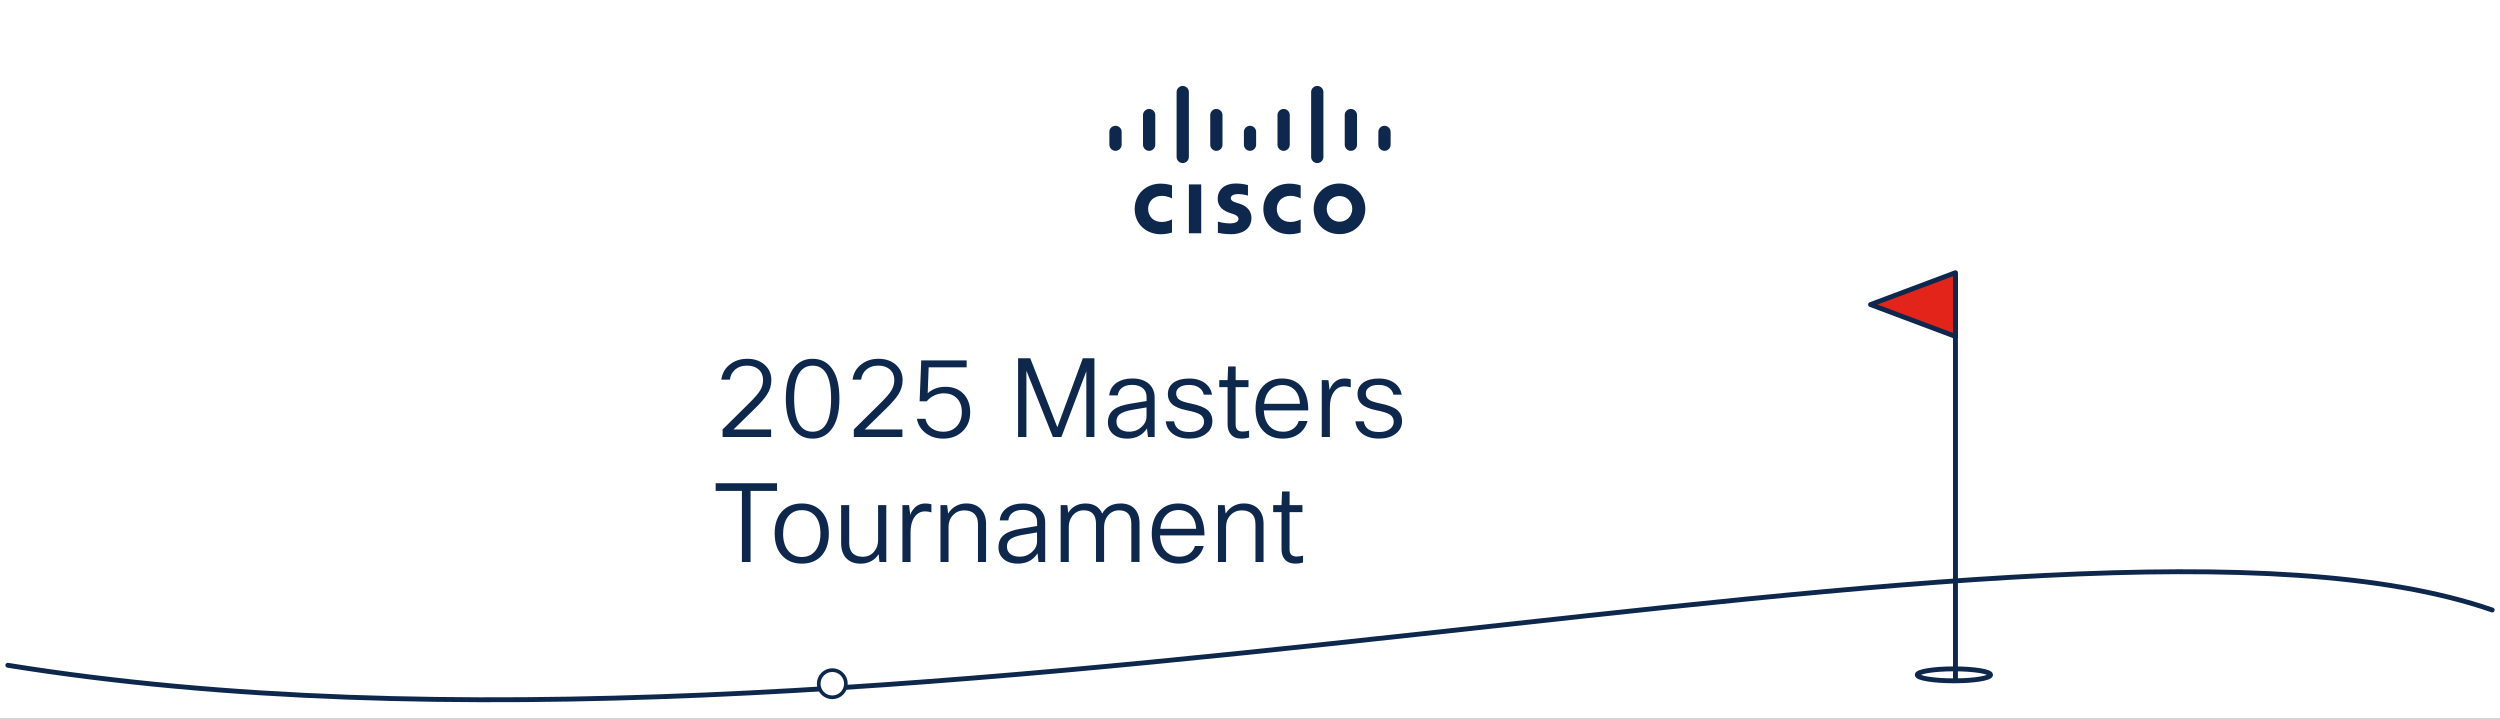 <svg width="640" height="184" viewBox="0 0 640 184" fill="none" xmlns="http://www.w3.org/2000/svg">
<rect x="0" y="0" width="640" height="184" fill="#333333" stroke="none"/>
<g clip-path="url(#clip0_2118_1267)">
<path d="M640 0H0V184H640V0Z" fill="white"/>
<path d="M307.51 47.21H304.36V59.72H307.51V47.21Z" fill="#0D274D"/>
<path d="M332.97 50.8C332.84 50.73 331.82 50.14 330.32 50.14C328.28 50.14 326.86 51.57 326.86 53.48C326.86 55.39 328.21 56.82 330.32 56.82C331.8 56.82 332.84 56.23 332.97 56.16V59.52C332.57 59.64 331.5 59.97 330.09 59.97C326.53 59.97 323.42 57.52 323.42 53.49C323.42 49.76 326.24 47.01 330.09 47.01C331.57 47.01 332.67 47.37 332.97 47.46V50.82V50.8Z" fill="#0D274D"/>
<path d="M300.03 50.8C299.9 50.73 298.89 50.14 297.38 50.14C295.34 50.14 293.92 51.57 293.92 53.48C293.92 55.39 295.27 56.82 297.38 56.82C298.86 56.82 299.9 56.23 300.03 56.16V59.52C299.64 59.64 298.56 59.97 297.15 59.97C293.61 59.97 290.48 57.52 290.48 53.49C290.48 49.76 293.3 47.01 297.15 47.01C298.63 47.01 299.73 47.37 300.03 47.46V50.82V50.8Z" fill="#0D274D"/>
<path d="M349.52 53.46C349.52 57.05 346.76 59.94 342.91 59.94C339.06 59.94 336.3 57.05 336.3 53.46C336.3 49.87 339.06 46.98 342.91 46.98C346.75 46.99 349.52 49.89 349.52 53.46ZM342.91 50.18C341.04 50.18 339.64 51.65 339.64 53.46C339.64 55.27 341.04 56.76 342.91 56.76C344.78 56.76 346.18 55.29 346.18 53.46C346.18 51.63 344.78 50.18 342.91 50.18Z" fill="#0D274D"/>
<path d="M319.5 50.07C319.5 50.07 318.12 49.68 317.04 49.68C315.77 49.68 315.08 50.1 315.08 50.7C315.08 51.46 316 51.72 316.53 51.9L317.39 52.17C319.43 52.82 320.37 54.23 320.37 55.76C320.37 58.9 317.61 59.96 315.19 59.96C313.51 59.96 311.94 59.66 311.78 59.61V56.73C312.05 56.8 313.38 57.19 314.76 57.19C316.33 57.19 317.05 56.73 317.05 56.02C317.05 55.39 316.43 55.03 315.64 54.77C315.45 54.71 315.16 54.61 314.96 54.55C313.2 53.99 311.73 52.97 311.73 50.89C311.73 48.56 313.49 46.97 316.4 46.97C317.94 46.97 319.38 47.34 319.48 47.37V50.05H319.49L319.5 50.07Z" fill="#0D274D"/>
<path d="M287.14 33.76C287.14 32.9 286.43 32.2 285.57 32.2C284.71 32.2 284 32.89 284 33.76V37.04C284 37.9 284.71 38.61 285.57 38.61C286.43 38.61 287.14 37.9 287.14 37.04V33.76Z" fill="#0D274D"/>
<path d="M295.75 29.46C295.75 28.6 295.04 27.89 294.18 27.89C293.32 27.89 292.61 28.6 292.61 29.46V37.05C292.61 37.91 293.32 38.62 294.18 38.62C295.04 38.62 295.75 37.91 295.75 37.05V29.46Z" fill="#0D274D"/>
<path d="M304.35 23.56C304.35 22.7 303.64 22 302.78 22C301.92 22 301.21 22.71 301.21 23.56V40.18C301.21 41.04 301.92 41.75 302.78 41.75C303.64 41.75 304.35 41.04 304.35 40.18V23.56Z" fill="#0D274D"/>
<path d="M312.96 29.46C312.96 28.6 312.25 27.89 311.39 27.89C310.53 27.89 309.82 28.6 309.82 29.46V37.05C309.82 37.91 310.53 38.62 311.39 38.62C312.25 38.62 312.96 37.91 312.96 37.05V29.46Z" fill="#0D274D"/>
<path d="M321.57 33.76C321.57 32.9 320.86 32.2 320.01 32.2C319.16 32.2 318.44 32.91 318.44 33.76V37.04C318.44 37.9 319.15 38.61 320.01 38.61C320.87 38.61 321.57 37.9 321.57 37.04V33.76Z" fill="#0D274D"/>
<path d="M330.18 29.46C330.18 28.6 329.47 27.89 328.61 27.89C327.75 27.89 327.04 28.6 327.04 29.46V37.05C327.04 37.91 327.75 38.62 328.61 38.62C329.47 38.62 330.18 37.91 330.18 37.05V29.46Z" fill="#0D274D"/>
<path d="M338.79 23.56C338.79 22.7 338.08 22 337.22 22C336.36 22 335.65 22.71 335.65 23.56V40.18C335.65 41.04 336.36 41.75 337.22 41.75C338.08 41.75 338.79 41.04 338.79 40.18V23.56Z" fill="#0D274D"/>
<path d="M347.4 29.46C347.4 28.6 346.69 27.89 345.82 27.89C344.95 27.89 344.25 28.6 344.25 29.46V37.05C344.25 37.91 344.96 38.62 345.82 38.62C346.68 38.62 347.4 37.91 347.4 37.05V29.46Z" fill="#0D274D"/>
<path d="M356 33.76C356 32.9 355.29 32.2 354.43 32.2C353.57 32.2 352.86 32.91 352.86 33.76V37.04C352.86 37.9 353.57 38.61 354.43 38.61C355.29 38.61 356 37.9 356 37.04V33.76Z" fill="#0D274D"/>
<path d="M2 170.31C225.56 206.35 527.76 117.94 638 156.16" stroke="#0D274D" stroke-width="1.25" stroke-miterlimit="10" stroke-linecap="round"/>
<path d="M500.2 174.29C505.386 174.29 509.59 173.605 509.59 172.76C509.59 171.915 505.386 171.23 500.2 171.23C495.014 171.23 490.81 171.915 490.81 172.76C490.81 173.605 495.014 174.29 500.2 174.29Z" stroke="#0D274D" stroke-width="1.25" stroke-miterlimit="10"/>
<path d="M500.6 174.29V69.81" stroke="#0D274D" stroke-width="1.25" stroke-miterlimit="10"/>
<path d="M478.85 77.97L500.6 86.13V69.81L478.85 77.97Z" fill="#E3241B" stroke="#0D274D" stroke-width="1.25" stroke-linejoin="round"/>
<path d="M216.55 175.03C216.55 176.95 214.99 178.51 213.07 178.51C211.15 178.51 209.59 176.95 209.59 175.03C209.59 173.11 211.15 171.55 213.07 171.55C214.99 171.55 216.55 173.11 216.55 175.03Z" fill="white" stroke="#0D274D" stroke-width="0.94" stroke-miterlimit="10"/>
<path d="M186.86 97.2H184.65C184.89 95.48 185.69 94.14 187.03 93.17C188.21 92.29 189.63 91.85 191.31 91.85C193.21 91.85 194.74 92.41 195.9 93.53C196.94 94.52 197.47 95.78 197.47 97.31C197.47 98.65 197.09 99.9 196.32 101.06C195.72 102.01 194.64 103.24 193.07 104.76L187.78 109.94H197.41V111.87H184.98V109.94L191.84 103.16C193.18 101.83 194.1 100.77 194.6 99.95C195.09 99.14 195.34 98.27 195.34 97.33C195.34 96.12 194.93 95.17 194.11 94.5C193.38 93.9 192.43 93.6 191.25 93.6C189.96 93.6 188.92 93.96 188.11 94.69C187.4 95.32 186.98 96.16 186.85 97.18L186.86 97.2Z" fill="#0D274D"/>
<path d="M208.03 112.29C205.83 112.29 204.12 111.35 202.91 109.46C201.75 107.69 201.17 105.21 201.17 102.04C201.17 98.38 201.92 95.67 203.41 93.92C204.59 92.54 206.13 91.85 208.03 91.85C210.23 91.85 211.94 92.77 213.15 94.59C214.31 96.34 214.89 98.83 214.89 102.04C214.89 105.66 214.15 108.36 212.68 110.13C211.49 111.57 209.94 112.29 208.03 112.29ZM208.03 110.52C211.18 110.52 212.76 107.69 212.76 102.04C212.76 96.39 211.18 93.61 208.03 93.61C204.88 93.61 203.3 96.42 203.3 102.04C203.3 107.66 204.88 110.52 208.03 110.52Z" fill="#0D274D"/>
<path d="M220.46 97.2H218.25C218.49 95.48 219.29 94.14 220.63 93.17C221.81 92.29 223.23 91.85 224.91 91.85C226.81 91.85 228.34 92.41 229.5 93.53C230.54 94.52 231.07 95.78 231.07 97.31C231.07 98.65 230.69 99.9 229.92 101.06C229.32 102.01 228.24 103.24 226.67 104.76L221.38 109.94H231.01V111.87H218.58V109.94L225.44 103.16C226.78 101.83 227.7 100.77 228.2 99.95C228.69 99.14 228.94 98.27 228.94 97.33C228.94 96.12 228.53 95.17 227.71 94.5C226.98 93.9 226.03 93.6 224.85 93.6C223.56 93.6 222.52 93.96 221.71 94.69C221 95.32 220.58 96.16 220.45 97.18L220.46 97.2Z" fill="#0D274D"/>
<path d="M241.48 112.29C239.56 112.29 237.96 111.74 236.69 110.64C235.63 109.73 234.97 108.59 234.73 107.22H236.91C237.15 108.3 237.72 109.14 238.62 109.74C239.42 110.26 240.38 110.52 241.5 110.52C242.97 110.52 244.15 110.02 245.03 109.01C245.83 108.1 246.23 106.92 246.23 105.48C246.23 103.87 245.74 102.64 244.77 101.78C243.97 101.05 242.91 100.69 241.61 100.69C240.75 100.69 239.94 100.87 239.17 101.24C238.4 101.6 237.76 102.1 237.24 102.74H235.42L235.84 92.27H247.46V94.03H237.74L237.49 100.67C238.72 99.57 240.24 99.02 242.05 99.02C244.01 99.02 245.58 99.65 246.75 100.92C247.83 102.1 248.37 103.65 248.37 105.57C248.37 107.64 247.66 109.31 246.24 110.58C244.97 111.72 243.37 112.29 241.45 112.29H241.48Z" fill="#0D274D"/>
<path d="M271.72 111.87H269.54L262.76 94.9V111.87H260.63V91.71H263.74L270.68 109.38L277.2 91.71H280.17V111.87H278.1V95.04L271.72 111.87Z" fill="#0D274D"/>
<path d="M286.14 101.23H283.96C284.09 99.83 284.75 98.73 285.95 97.93C287 97.24 288.31 96.89 289.9 96.89C291.77 96.89 293.22 97.39 294.27 98.4C295.15 99.28 295.59 100.41 295.59 101.79V111.87H293.88L293.63 109.66C292.49 111.41 290.81 112.29 288.59 112.29C286.98 112.29 285.72 111.86 284.81 111C284.03 110.25 283.63 109.3 283.63 108.14C283.63 106.74 284.11 105.66 285.09 104.89C285.97 104.2 287.33 103.7 289.18 103.38L293.52 102.65V101.64C293.52 100.61 293.15 99.82 292.4 99.26C291.77 98.78 290.91 98.53 289.82 98.53C288.66 98.53 287.76 98.81 287.1 99.37C286.56 99.84 286.24 100.45 286.15 101.22L286.14 101.23ZM293.51 106.6V104.3L289.73 104.94C288.18 105.22 287.11 105.63 286.51 106.17C286.04 106.6 285.81 107.19 285.81 107.93C285.81 108.81 286.15 109.47 286.82 109.92C287.38 110.31 288.14 110.51 289.09 110.51C290.32 110.51 291.39 110.09 292.28 109.25C293.1 108.5 293.51 107.62 293.51 106.59V106.6Z" fill="#0D274D"/>
<path d="M308.24 107.98C308.24 107.18 307.92 106.57 307.29 106.15C306.66 105.73 305.47 105.35 303.73 105.02C302.01 104.67 300.77 104.13 300.01 103.42C299.32 102.77 298.97 101.93 298.97 100.9C298.97 99.61 299.49 98.6 300.54 97.88C301.51 97.23 302.82 96.9 304.46 96.9C306.1 96.9 307.51 97.32 308.58 98.16C309.51 98.89 310.08 99.85 310.29 101.04H308.16C308.01 100.24 307.57 99.61 306.84 99.16C306.19 98.75 305.38 98.54 304.4 98.54C303.24 98.54 302.37 98.78 301.8 99.27C301.33 99.64 301.1 100.12 301.1 100.7C301.1 101.41 301.37 101.95 301.9 102.32C302.43 102.69 303.41 103.02 304.83 103.3C306.86 103.71 308.29 104.26 309.11 104.95C309.95 105.64 310.37 106.6 310.37 107.83C310.37 109.21 309.78 110.31 308.61 111.13C307.56 111.9 306.19 112.28 304.49 112.28C302.62 112.28 301.14 111.82 300.04 110.91C299.11 110.13 298.57 109.11 298.44 107.86H300.57C300.85 109.69 302.17 110.6 304.52 110.6C305.77 110.6 306.73 110.31 307.4 109.73C307.96 109.24 308.24 108.66 308.24 107.97V107.98Z" fill="#0D274D"/>
<path d="M319.6 99.1H316.32V108.65C316.32 109.86 316.9 110.47 318.06 110.47C318.6 110.47 319.17 110.4 319.77 110.25V112.01C319.1 112.2 318.45 112.29 317.84 112.29C316.61 112.29 315.68 111.92 315.07 111.17C314.53 110.54 314.26 109.68 314.26 108.59V99.1H312.13V97.31H314.26L314.4 93.81H316.33V97.31H319.61V99.1H319.6Z" fill="#0D274D"/>
<path d="M332.48 107.78H334.72C334.33 109.24 333.52 110.37 332.31 111.2C331.23 111.93 329.93 112.29 328.42 112.29C326.18 112.29 324.42 111.54 323.16 110.05C322 108.69 321.42 106.87 321.42 104.59C321.42 101.98 322.15 99.98 323.6 98.6C324.81 97.46 326.35 96.89 328.22 96.89C330.4 96.89 332.08 97.63 333.26 99.1C334.36 100.52 334.91 102.51 334.91 105.06H323.54C323.63 106.98 324.2 108.42 325.25 109.37C326.11 110.14 327.19 110.52 328.5 110.52C329.54 110.52 330.44 110.24 331.19 109.68C331.82 109.18 332.25 108.54 332.48 107.78ZM328.26 98.57C326.92 98.57 325.83 99.03 325.01 99.94C324.23 100.78 323.76 101.93 323.61 103.38H332.79C332.7 101.72 332.17 100.46 331.22 99.6C330.44 98.91 329.45 98.56 328.25 98.56L328.26 98.57Z" fill="#0D274D"/>
<path d="M340.44 111.87H338.37V97.31H340.08L340.36 99.8C341.14 97.86 342.44 96.89 344.25 96.89C344.75 96.89 345.27 96.96 345.79 97.09V99.16C345.19 98.99 344.65 98.91 344.17 98.91C343.03 98.91 342.12 99.41 341.43 100.42C340.78 101.37 340.45 102.64 340.45 104.23V111.87H340.44Z" fill="#0D274D"/>
<path d="M356.79 107.98C356.79 107.18 356.47 106.57 355.84 106.15C355.21 105.73 354.02 105.35 352.28 105.02C350.56 104.67 349.32 104.13 348.56 103.42C347.87 102.77 347.52 101.93 347.52 100.9C347.52 99.61 348.04 98.6 349.09 97.88C350.06 97.23 351.37 96.9 353.01 96.9C354.65 96.9 356.06 97.32 357.13 98.16C358.06 98.89 358.63 99.85 358.84 101.04H356.71C356.56 100.24 356.12 99.61 355.39 99.16C354.74 98.75 353.93 98.54 352.95 98.54C351.79 98.54 350.92 98.78 350.35 99.27C349.88 99.64 349.65 100.12 349.65 100.7C349.65 101.41 349.92 101.95 350.45 102.32C350.98 102.69 351.96 103.02 353.38 103.3C355.41 103.71 356.84 104.26 357.66 104.95C358.5 105.64 358.92 106.6 358.92 107.83C358.92 109.21 358.33 110.31 357.16 111.13C356.11 111.9 354.74 112.28 353.04 112.28C351.17 112.28 349.69 111.82 348.59 110.91C347.66 110.13 347.12 109.11 346.99 107.86H349.12C349.4 109.69 350.72 110.6 353.07 110.6C354.32 110.6 355.28 110.31 355.95 109.73C356.51 109.24 356.79 108.66 356.79 107.97V107.98Z" fill="#0D274D"/>
<path d="M198.92 123.71V125.67H192.14V143.87H189.93V125.67H183.21V123.71H198.92Z" fill="#0D274D"/>
<path d="M198.31 136.59C198.31 133.94 199.07 131.92 200.58 130.54C201.81 129.44 203.37 128.89 205.26 128.89C207.46 128.89 209.19 129.62 210.44 131.07C211.6 132.43 212.18 134.27 212.18 136.59C212.18 139.22 211.44 141.23 209.97 142.61C208.76 143.73 207.19 144.29 205.27 144.29C203.07 144.29 201.33 143.54 200.06 142.05C198.9 140.69 198.32 138.87 198.32 136.59H198.31ZM200.47 136.59C200.47 138.63 200.99 140.18 202.04 141.27C202.88 142.15 203.96 142.59 205.29 142.59C206.82 142.59 208.01 142.01 208.85 140.85C209.63 139.81 210.03 138.39 210.03 136.59C210.03 134.52 209.53 132.95 208.52 131.89C207.68 131.03 206.6 130.6 205.27 130.6C203.74 130.6 202.54 131.17 201.69 132.31C200.89 133.37 200.49 134.8 200.49 136.59H200.47Z" fill="#0D274D"/>
<path d="M215.33 129.31H217.4V139C217.4 140.25 217.75 141.17 218.44 141.77C219.02 142.27 219.81 142.53 220.82 142.53C222.13 142.53 223.14 142.05 223.87 141.1C224.49 140.32 224.79 139.35 224.79 138.22V129.32H226.89V143.88H225.15L224.93 141.86C224.44 142.64 223.8 143.25 223 143.67C222.2 144.09 221.31 144.3 220.34 144.3C218.72 144.3 217.46 143.81 216.56 142.82C215.74 141.89 215.33 140.62 215.33 139.01V129.32V129.31Z" fill="#0D274D"/>
<path d="M233.09 143.87H231.02V129.31H232.73L233.01 131.8C233.79 129.86 235.09 128.89 236.9 128.89C237.4 128.89 237.92 128.96 238.44 129.09V131.16C237.84 130.99 237.3 130.91 236.82 130.91C235.68 130.91 234.77 131.41 234.08 132.42C233.43 133.37 233.1 134.64 233.1 136.23V143.87H233.09Z" fill="#0D274D"/>
<path d="M242.83 143.87H240.76V129.31H242.47L242.72 131.49C243.21 130.67 243.85 130.03 244.67 129.57C245.48 129.11 246.37 128.88 247.34 128.88C249.02 128.88 250.32 129.4 251.23 130.45C252.03 131.37 252.43 132.6 252.43 134.15V143.87H250.36V134.21C250.36 132.98 250.01 132.05 249.32 131.44C248.72 130.92 247.9 130.66 246.86 130.66C245.68 130.66 244.7 131.08 243.92 131.92C243.19 132.7 242.83 133.68 242.83 134.86V143.88V143.87Z" fill="#0D274D"/>
<path d="M258.12 133.23H255.94C256.07 131.83 256.73 130.73 257.93 129.93C258.98 129.24 260.29 128.89 261.88 128.89C263.75 128.89 265.2 129.39 266.25 130.4C267.13 131.28 267.57 132.41 267.57 133.79V143.87H265.86L265.61 141.66C264.47 143.41 262.79 144.29 260.57 144.29C258.96 144.29 257.7 143.86 256.79 143C256.01 142.25 255.61 141.3 255.61 140.14C255.61 138.74 256.09 137.66 257.07 136.89C257.95 136.2 259.31 135.7 261.16 135.38L265.5 134.65V133.64C265.5 132.61 265.13 131.82 264.38 131.26C263.75 130.78 262.89 130.53 261.8 130.53C260.64 130.53 259.74 130.81 259.08 131.37C258.54 131.84 258.22 132.45 258.13 133.22L258.12 133.23ZM265.48 138.6V136.3L261.7 136.94C260.15 137.22 259.08 137.63 258.48 138.17C258.01 138.6 257.78 139.19 257.78 139.93C257.78 140.81 258.12 141.47 258.79 141.92C259.35 142.31 260.11 142.51 261.06 142.51C262.29 142.51 263.36 142.09 264.25 141.25C265.07 140.5 265.48 139.62 265.48 138.59V138.6Z" fill="#0D274D"/>
<path d="M273.6 143.87H271.53V129.31H273.24L273.46 131.3C273.91 130.53 274.51 129.94 275.28 129.52C276.04 129.1 276.9 128.89 277.86 128.89C279.99 128.89 281.42 129.76 282.17 131.49C283.1 129.75 284.68 128.89 286.9 128.89C288.5 128.89 289.73 129.39 290.57 130.37C291.33 131.25 291.72 132.45 291.72 133.98V143.86H289.62V134.14C289.62 131.81 288.57 130.64 286.48 130.64C285.28 130.64 284.31 131.12 283.57 132.07C282.95 132.85 282.65 133.8 282.65 134.9V143.86H280.58V134.14C280.58 131.81 279.53 130.64 277.44 130.64C276.26 130.64 275.3 131.1 274.56 132.01C273.93 132.81 273.61 133.76 273.61 134.87V143.86L273.6 143.87Z" fill="#0D274D"/>
<path d="M305.91 139.78H308.15C307.76 141.24 306.95 142.37 305.74 143.2C304.66 143.93 303.36 144.29 301.85 144.29C299.61 144.29 297.85 143.54 296.59 142.05C295.43 140.69 294.85 138.87 294.85 136.59C294.85 133.98 295.58 131.98 297.03 130.6C298.24 129.46 299.78 128.89 301.65 128.89C303.83 128.89 305.51 129.63 306.69 131.1C307.79 132.52 308.34 134.51 308.34 137.06H296.97C297.06 138.98 297.63 140.42 298.68 141.37C299.54 142.14 300.62 142.52 301.93 142.52C302.97 142.52 303.87 142.24 304.62 141.68C305.25 141.18 305.68 140.54 305.91 139.78ZM301.69 130.57C300.35 130.57 299.26 131.03 298.44 131.94C297.66 132.78 297.19 133.93 297.04 135.38H306.22C306.13 133.72 305.6 132.46 304.65 131.6C303.87 130.91 302.88 130.56 301.68 130.56L301.69 130.57Z" fill="#0D274D"/>
<path d="M313.87 143.87H311.8V129.31H313.51L313.76 131.49C314.25 130.67 314.89 130.03 315.71 129.57C316.52 129.11 317.41 128.88 318.38 128.88C320.06 128.88 321.36 129.4 322.27 130.45C323.07 131.37 323.47 132.6 323.47 134.15V143.87H321.4V134.21C321.4 132.98 321.05 132.05 320.36 131.44C319.76 130.92 318.94 130.66 317.9 130.66C316.72 130.66 315.74 131.08 314.96 131.92C314.23 132.7 313.87 133.68 313.87 134.86V143.88V143.87Z" fill="#0D274D"/>
<path d="M333.41 131.1H330.13V140.65C330.13 141.86 330.71 142.47 331.87 142.47C332.41 142.47 332.98 142.4 333.58 142.25V144.01C332.91 144.2 332.26 144.29 331.65 144.29C330.42 144.29 329.49 143.92 328.88 143.17C328.34 142.54 328.07 141.68 328.07 140.59V131.1H325.94V129.31H328.07L328.21 125.81H330.14V129.31H333.42V131.1H333.41Z" fill="#0D274D"/>
</g>
<defs>
<clipPath id="clip0_2118_1267">
<rect width="640" height="184" fill="white"/>
</clipPath>
</defs>
</svg>
